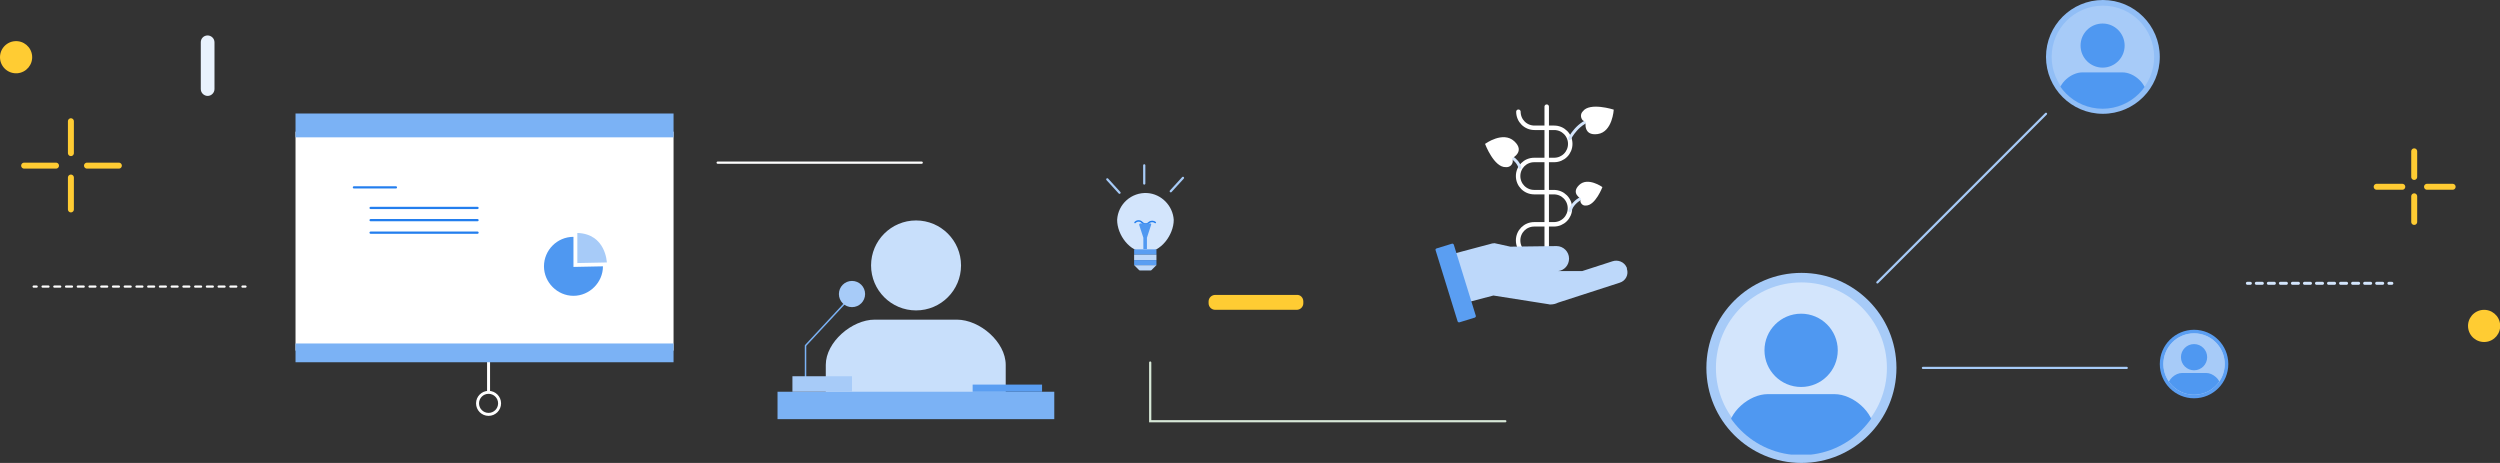 <?xml version="1.0" encoding="utf-8"?>
<!-- Generator: Adobe Illustrator 21.1.0, SVG Export Plug-In . SVG Version: 6.00 Build 0)  -->
<svg version="1.1" id="Layer_1" xmlns="http://www.w3.org/2000/svg" xmlns:xlink="http://www.w3.org/1999/xlink" x="0px" y="0px"
	 viewBox="0 0 839.2 155.4" style="enable-background:new 0 0 839.2 155.4;" xml:space="preserve">
<rect x="0" y="0" width="839.2" height="155.4" fill="#333333" stroke="none"/>
<style type="text/css">
	.st0{fill:#D3E5FC;}
	.st1{fill:#5A9EF2;}
	.st2{fill:#BDD8FA;}
	.st3{fill:none;stroke:#237EEE;stroke-width:0.5;stroke-linecap:round;stroke-miterlimit:10;}
	.st4{fill:#4F98F1;}
	.st5{fill:none;stroke:#A7CBF8;stroke-width:0.75;stroke-linecap:round;stroke-miterlimit:10;}
	.st6{fill:#FFCC33;}
	.st7{fill:none;stroke:#D3E5FC;stroke-linecap:round;stroke-miterlimit:10;}
	.st8{fill:none;stroke:#D3E5FC;stroke-linecap:round;stroke-miterlimit:10;stroke-dasharray:2.02,2.02;}
	.st9{fill:none;stroke:#D7E8D7;stroke-width:0.75;stroke-linecap:round;stroke-miterlimit:10;}
	.st10{fill:#E9F2FD;}
	.st11{fill:none;stroke:#FFCC33;stroke-width:2;stroke-linecap:round;stroke-miterlimit:10;}
	.st12{fill:#91BEF6;}
	.st13{fill:#A7CBF8;}
	.st14{fill:none;stroke:#FFFFFF;stroke-width:0.75;stroke-linecap:round;stroke-miterlimit:10;}
	.st15{fill:#FFFFFF;}
	.st16{fill:#7BB2F5;}
	.st17{fill:none;stroke:#FFFFFF;stroke-miterlimit:10;}
	.st18{fill:none;stroke:#FFFFFF;stroke-width:0.75;stroke-linecap:round;stroke-miterlimit:10;stroke-dasharray:1.97,1.97;}
	.st19{fill:none;stroke:#237EEE;stroke-width:0.75;stroke-linecap:round;stroke-miterlimit:10;}
	.st20{fill:none;stroke:#7BB2F5;stroke-width:0.5;stroke-linecap:round;stroke-linejoin:round;}
	.st21{fill:#C8DFFB;}
	.st22{fill:none;stroke:#FFFFFF;stroke-width:1.5;stroke-linecap:round;stroke-linejoin:round;}
	.st23{fill:none;stroke:#D3E5FC;stroke-linecap:round;stroke-linejoin:round;}
	.st24{clip-path:url(#SVGID_2_);}
	.st25{clip-path:url(#SVGID_4_);}
	.st26{clip-path:url(#SVGID_6_);}
</style>
<title>logo</title>
<g id="icons">
	<path class="st0" d="M394,73.8c0,5-4.3,10.9-9.5,10.9s-9.5-5.8-9.5-10.9c0.3-5.3,4.8-9.3,10.1-9C389.8,65.1,393.7,69,394,73.8
		L394,73.8z"/>
	<path class="st1" d="M380.9,83.7h7.1c0.1,0,0.2,0.1,0.2,0.2v1.6l0,0h-7.5l0,0v-1.6C380.7,83.7,380.8,83.6,380.9,83.7
		C380.9,83.6,380.9,83.6,380.9,83.7z"/>
	<rect x="380.7" y="85.5" class="st2" width="7.5" height="1.8"/>
	<path class="st2" d="M386.2,90.8h-3.5c-0.2,0-0.3-0.1-0.4-0.2l-1.6-1.6h7.5l-1.6,1.6C386.5,90.7,386.4,90.8,386.2,90.8z"/>
	<rect x="380.7" y="87.3" class="st1" width="7.5" height="1.7"/>
	<path class="st3" d="M381,74.7c0.6-0.7,1.7-0.7,2.3-0.1c0,0,0.1,0.1,0.1,0.1c0.6,0.6,1.5,0.7,2.2,0.1c0.1,0,0.1-0.1,0.1-0.1
		c0.6-0.5,1.5-0.5,2.1,0"/>
	<path class="st4" d="M386,75h-3.2c-0.2,0-0.4,0.2-0.4,0.4c0,0,0,0.1,0,0.1l1.4,4.3v3.8h1.2v-3.8l1.4-4.3c0.1-0.2,0-0.5-0.3-0.5
		C386.1,75,386.1,75,386,75z"/>
	<line class="st5" x1="371.7" y1="60.2" x2="375.8" y2="64.7"/>
	<line class="st5" x1="393" y1="64.2" x2="397.1" y2="59.7"/>
	<line class="st5" x1="384.1" y1="55.5" x2="384.1" y2="61.6"/>
	<path class="st6" d="M437.5,101.2v0.6c0,1.2-1,2.2-2.2,2.2h-27.4c-1.2,0-2.2-1-2.2-2.2v-0.6c0-1.2,1-2.2,2.2-2.2h27.4
		C436.5,98.9,437.5,99.9,437.5,101.2z"/>
	<line class="st7" x1="754.4" y1="95.1" x2="755.4" y2="95.1"/>
	<line class="st8" x1="757.4" y1="95.1" x2="800.9" y2="95.1"/>
	<line class="st7" x1="801.9" y1="95.1" x2="802.9" y2="95.1"/>
	<polyline class="st9" points="386.1,121.7 386.1,141.4 505.3,141.4 	"/>
	
		<ellipse transform="matrix(0.996 -9.028494e-02 9.028494e-02 0.996 -1.711 0.57)" class="st6" cx="5.4" cy="19.2" rx="5.4" ry="5.4"/>
	<path class="st10" d="M69.7,11.9L69.7,11.9c1.2,0,2.3,1,2.3,2.3v15.7c0,1.2-1,2.3-2.3,2.3h0c-1.2,0-2.3-1-2.3-2.3V14.2
		C67.4,12.9,68.4,11.9,69.7,11.9z"/>
	<line class="st11" x1="23.8" y1="40.7" x2="23.8" y2="51.4"/>
	<line class="st11" x1="23.8" y1="59.6" x2="23.8" y2="70.3"/>
	<line class="st11" x1="29.2" y1="55.6" x2="39.9" y2="55.6"/>
	<line class="st11" x1="8.1" y1="55.6" x2="18.8" y2="55.6"/>
	<line class="st11" x1="810.4" y1="50.8" x2="810.4" y2="59.4"/>
	<line class="st11" x1="810.4" y1="65.9" x2="810.4" y2="74.5"/>
	<line class="st11" x1="814.7" y1="62.7" x2="823.3" y2="62.7"/>
	<line class="st11" x1="797.8" y1="62.7" x2="806.4" y2="62.7"/>
	<circle class="st12" cx="705.9" cy="19.1" r="19.1"/>
	<circle class="st13" cx="705.9" cy="19.1" r="17.2"/>
	<circle class="st13" cx="604.7" cy="123.5" r="31.9"/>
	<circle class="st0" cx="604.7" cy="123.5" r="28.7"/>
	<circle class="st1" cx="736.5" cy="122.2" r="11.5"/>
	<circle class="st13" cx="736.5" cy="122.2" r="10.3"/>
	<circle class="st13" cx="736.5" cy="122.2" r="10.3"/>
	<line class="st5" x1="630.2" y1="94.8" x2="686.8" y2="38.2"/>
	<line class="st5" x1="645.5" y1="123.5" x2="713.9" y2="123.5"/>
	<line class="st14" x1="240.9" y1="54.6" x2="309.4" y2="54.6"/>
	<rect x="99.2" y="44.2" class="st15" width="126.9" height="73.5"/>
	<rect x="99.2" y="38.1" class="st16" width="126.9" height="8"/>
	<line class="st17" x1="164" y1="118.5" x2="164" y2="131.3"/>
	<rect x="99.2" y="115.3" class="st16" width="126.9" height="6.3"/>
	<circle class="st17" cx="164" cy="135.4" r="3.7"/>
	<line class="st14" x1="11.3" y1="96.2" x2="12.3" y2="96.2"/>
	<line class="st18" x1="14.3" y1="96.2" x2="80.4" y2="96.2"/>
	<line class="st14" x1="81.4" y1="96.2" x2="82.4" y2="96.2"/>
	<line class="st19" x1="124.4" y1="69.8" x2="160.3" y2="69.8"/>
	<line class="st19" x1="124.4" y1="73.9" x2="160.3" y2="73.9"/>
	<line class="st19" x1="124.4" y1="78.1" x2="160.3" y2="78.1"/>
	<line class="st19" x1="118.8" y1="62.9" x2="132.9" y2="62.9"/>
	<path class="st4" d="M192.5,89.6V79.5c-5.5,0-9.9,4.5-9.9,9.9s4.5,9.9,9.9,9.9s9.9-4.5,9.9-9.9L192.5,89.6z"/>
	<path class="st13" d="M203.7,88.1c0,0-0.3-9.6-9.9-9.9v10.1L203.7,88.1z"/>
	<polyline class="st20" points="270.4,128.6 270.4,116 286,99.2 	"/>
	<circle class="st13" cx="286" cy="98.7" r="4.4"/>
	<circle class="st21" cx="307.5" cy="89.1" r="15.1"/>
	<path class="st21" d="M277.2,132.3v-9.8c0-7.7,8.8-15.2,16.4-15.2h27.6c7.7,0,16.4,7.5,16.4,15.2v9.8H277.2z"/>
	<rect x="261" y="131.5" class="st16" width="92.9" height="9.2"/>
	<rect x="266" y="126.3" class="st13" width="20" height="5.2"/>
	<rect x="326.5" y="129.1" class="st1" width="23.3" height="2.4"/>
	<line class="st22" x1="519.2" y1="35.8" x2="519.2" y2="87.2"/>
	<path class="st22" d="M509.7,37.5c0,3,2.4,5.4,5.4,5.4h6.6c3,0,5.4,2.4,5.4,5.4c0,3-2.4,5.4-5.4,5.4c0,0,0,0,0,0H515
		c-3,0-5.4,2.4-5.4,5.4c0,3,2.4,5.4,5.4,5.4h6.6c3,0,5.4,2.4,5.4,5.4c0,3-2.4,5.4-5.4,5.4c0,0,0,0,0,0H515c-3,0-5.4,2.4-5.4,5.4
		c0,3,2.4,5.4,5.4,5.4c0,0,0,0,0,0"/>
	<path class="st23" d="M526.9,46.5c0,0,2.7-5.7,8.5-6.7"/>
	<path class="st15" d="M532.3,40.9c0,0-1,4.8,4,4.1s5.4-8.2,5.4-8.2s-8.1-2.6-10.4,0.6c-0.8,0.8-0.8,2.1,0,3
		C531.6,40.6,532,40.8,532.3,40.9z"/>
	<path class="st23" d="M505.8,52c0,0,3.4,1.1,4.4,4.2"/>
	<path class="st15" d="M507.6,53.1c0,0,4.5-2.2,0.7-5.7s-9.8,0.9-9.8,0.9s3,8,7,7.8c1.2,0.1,2.2-0.7,2.3-1.9
		C507.8,53.8,507.8,53.5,507.6,53.1z"/>
	<path class="st23" d="M533.1,65.5c0,0-4.8,1.3-6.1,5.2"/>
	<path class="st15" d="M530.7,66.7c0,0-3.5-1.8-0.6-4.6s7.8,0.7,7.8,0.7s-2.4,6.3-5.6,6.2c-0.9,0.1-1.7-0.6-1.8-1.5
		C530.5,67.3,530.6,67,530.7,66.7z"/>
	<path class="st2" d="M546,89.7c-0.8-1.8-2.9-2.6-4.7-2L531.1,91c-0.1,0-0.3,0-0.4,0H523c2.1-0.2,3.7-2,3.7-4.2l0,0
		c0-2.3-1.9-4.2-4.2-4.2L507,82.8l-5-1.1c-0.3-0.1-0.5-0.1-0.8,0c-0.2,0-0.4,0-0.6,0.1l-15,4c-0.8,0.2-1.3,1.1-1.1,1.9l3.5,13.4
		c0.2,0.8,1.1,1.3,1.9,1.1l11.4-3l18.4,2.9c0.2,0,0.3,0.1,0.5,0.1l0.3,0l0,0c0.9,0,1.7-0.2,2.5-0.6l20.7-6.7c2-0.6,3.1-2.7,2.4-4.7
		C546.2,90,546.1,89.9,546,89.7z"/>
	<path class="st1" d="M482.2,83.4l5.2-1.6c0.2-0.1,0.5,0.1,0.6,0.3l7.4,23.9c0.1,0.2-0.1,0.5-0.3,0.6l-5.2,1.6
		c-0.2,0.1-0.5-0.1-0.6-0.3L481.9,84C481.8,83.8,481.9,83.5,482.2,83.4z"/>
	<g>
		<defs>
			<circle id="SVGID_1_" cx="604.6" cy="124.1" r="28.7"/>
		</defs>
		<clipPath id="SVGID_2_">
			<use xlink:href="#SVGID_1_"  style="overflow:visible;"/>
		</clipPath>
		<g class="st24">
			<circle class="st4" cx="604.6" cy="117.6" r="12.3"/>
			<path class="st4" d="M580.1,152.6v-8c0-6.2,7.1-12.3,13.3-12.3h22.4c6.2,0,13.3,6.1,13.3,12.3v8H580.1z"/>
		</g>
	</g>
	<g>
		<defs>
			<circle id="SVGID_3_" cx="705.8" cy="19.2" r="17.3"/>
		</defs>
		<clipPath id="SVGID_4_">
			<use xlink:href="#SVGID_3_"  style="overflow:visible;"/>
		</clipPath>
		<g class="st25">
			<circle class="st4" cx="705.8" cy="15.3" r="7.4"/>
			<path class="st4" d="M691,36.5v-4.8c0-3.8,4.3-7.4,8-7.4h13.5c3.8,0,8,3.7,8,7.4v4.8H691z"/>
		</g>
	</g>
	<g>
		<defs>
			<circle id="SVGID_5_" cx="736.5" cy="122.2" r="10.3"/>
		</defs>
		<clipPath id="SVGID_6_">
			<use xlink:href="#SVGID_5_"  style="overflow:visible;"/>
		</clipPath>
		<g class="st26">
			<circle class="st4" cx="736.5" cy="119.9" r="4.4"/>
			<path class="st4" d="M727.7,132.5v-2.9c0-2.2,2.5-4.4,4.8-4.4h8.1c2.2,0,4.8,2.2,4.8,4.4v2.9H727.7z"/>
		</g>
	</g>
	
		<ellipse transform="matrix(0.996 -9.028494e-02 9.028494e-02 0.996 -6.476 75.722)" class="st6" cx="833.8" cy="109.4" rx="5.4" ry="5.4"/>
</g>
</svg>
